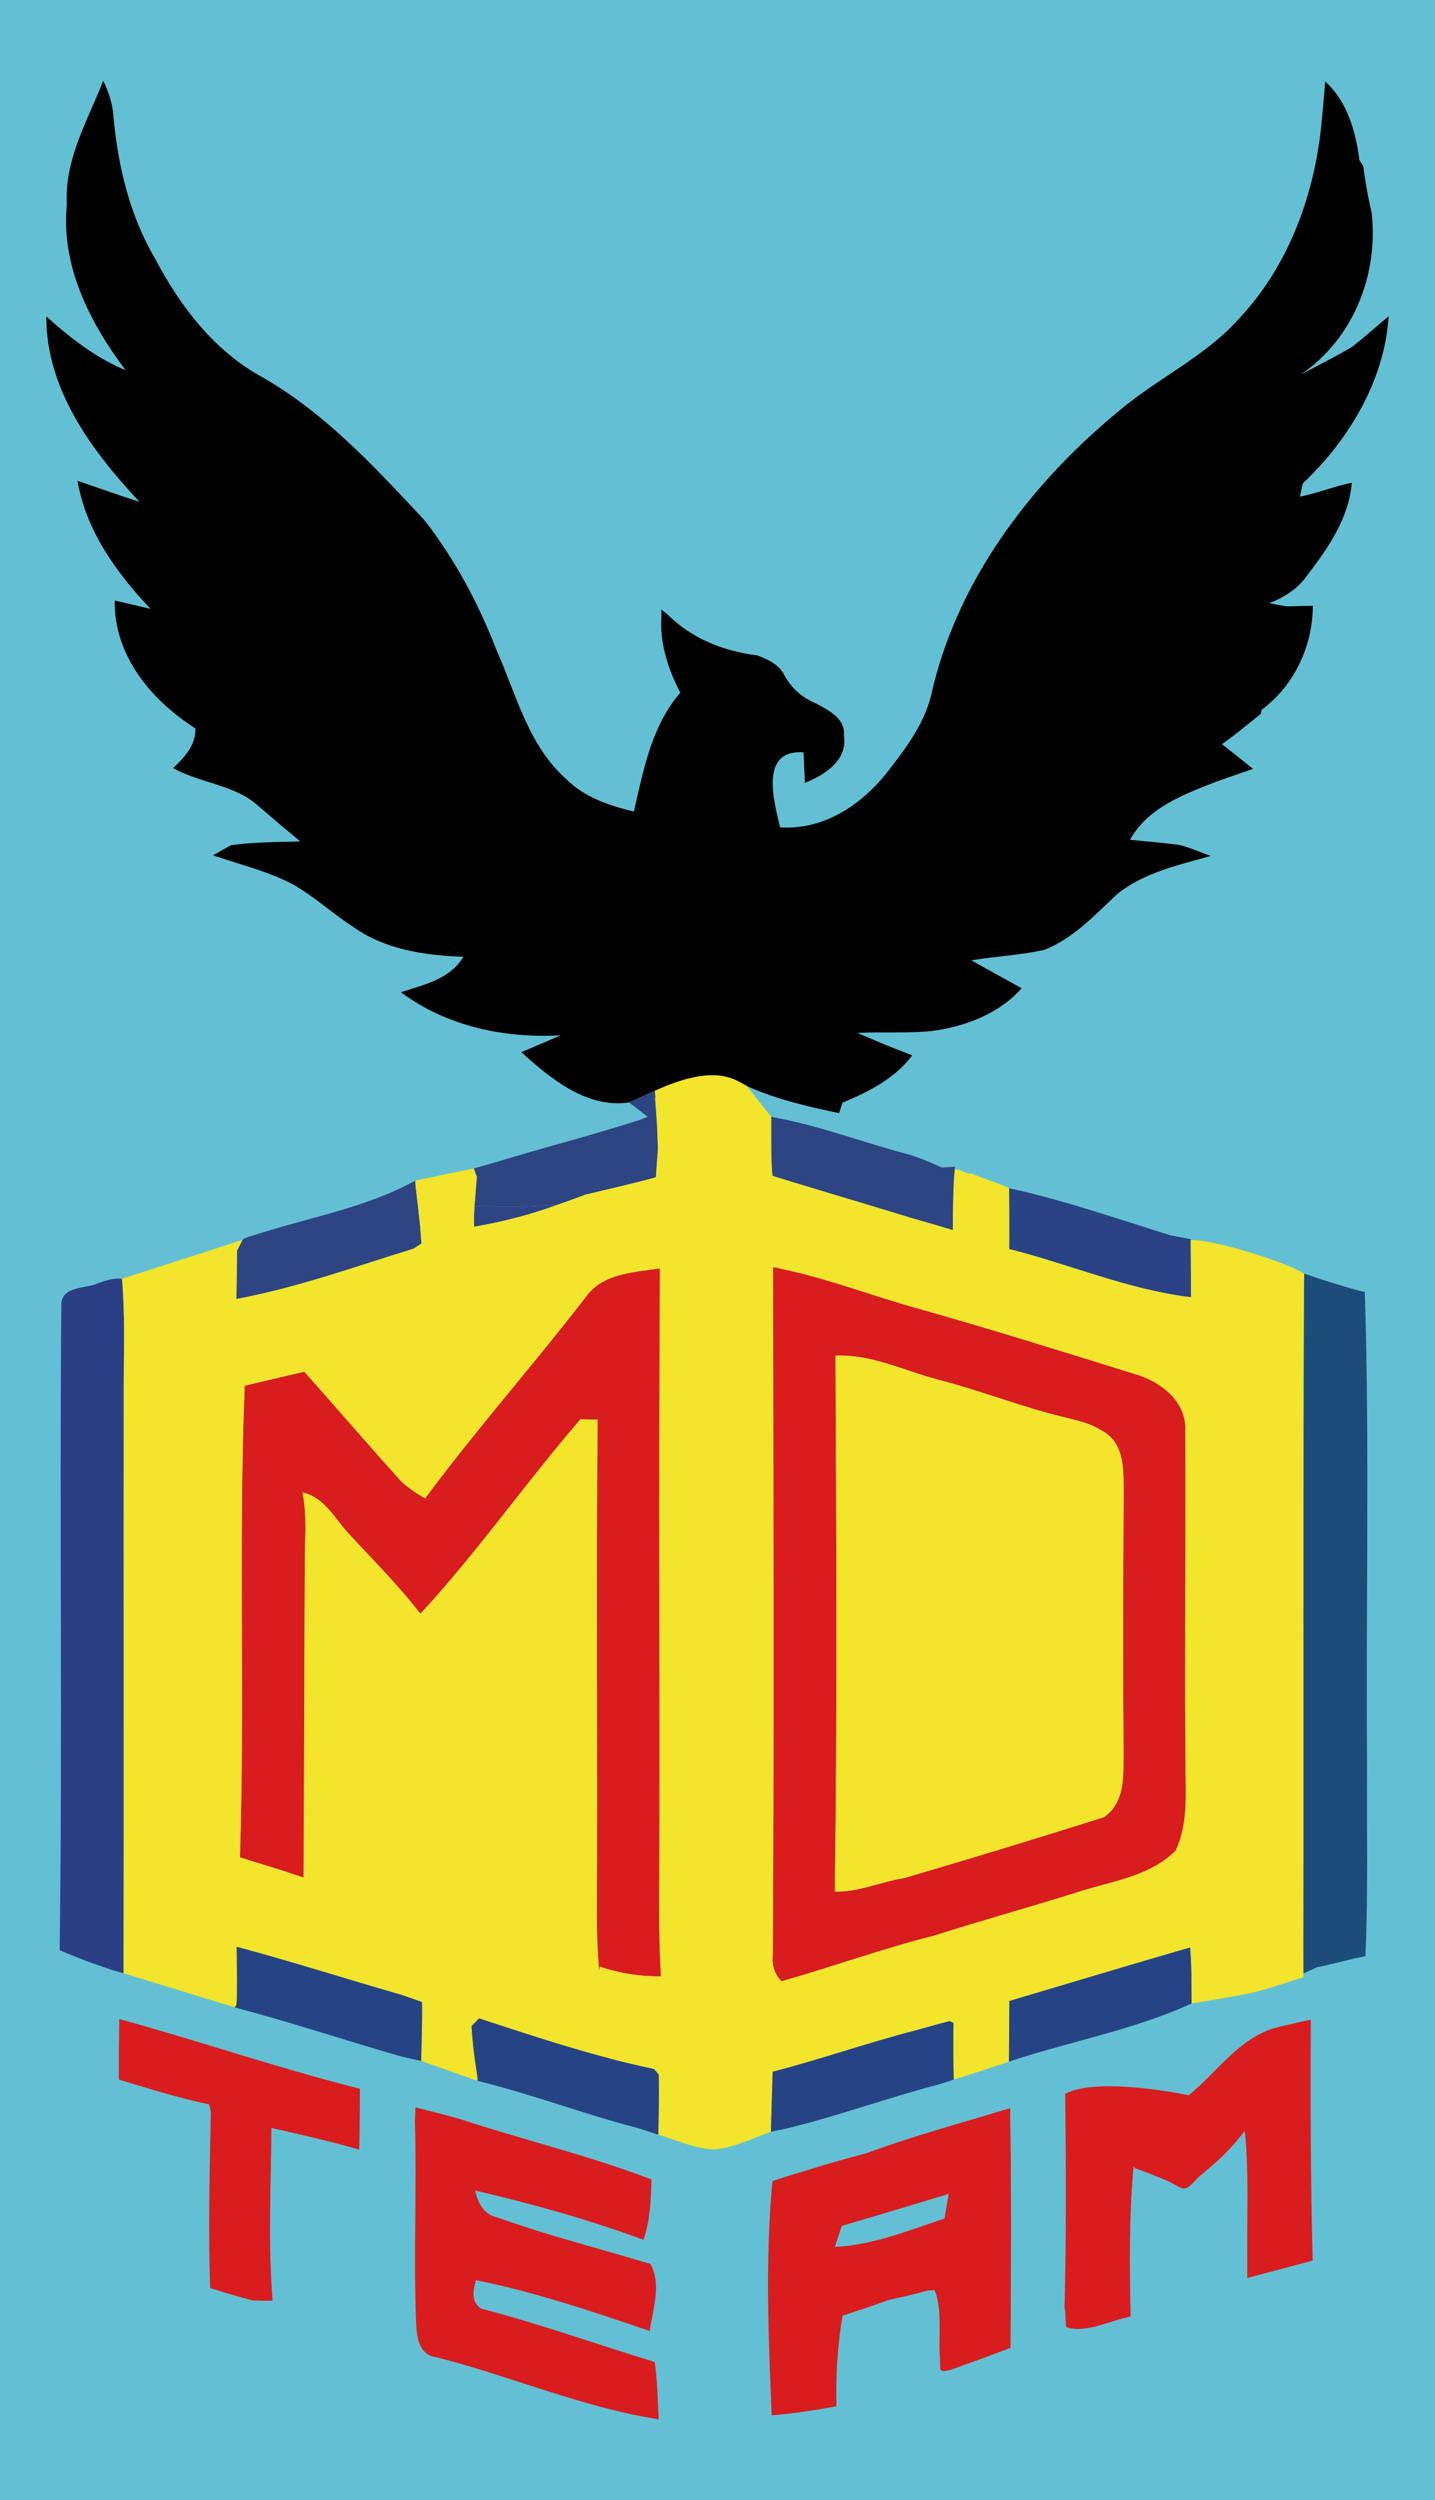 <?xml version="1.0" encoding="utf-8"?>
<!-- Generator: Adobe Illustrator 16.0.3, SVG Export Plug-In . SVG Version: 6.00 Build 0)  -->
<!DOCTYPE svg PUBLIC "-//W3C//DTD SVG 1.1//EN" "http://www.w3.org/Graphics/SVG/1.1/DTD/svg11.dtd">
<svg version="1.1" xmlns="http://www.w3.org/2000/svg" xmlns:xlink="http://www.w3.org/1999/xlink" x="0px" y="0px"
	 width="293.978px" height="512px" viewBox="0 0 293.978 512" enable-background="new 0 0 293.978 512" xml:space="preserve">
<g id="Layer_3">
	<rect x="0" fill="#63C0D4" width="293.979" height="512"/>
</g>
<g id="Layer_1">
	<path d="M267.672,118.011c4.317-5.657,8.667-11.813,9.272-19.159c-3.591,0.734-7.045,2.158-10.637,2.858l0.587-2.71
		c9.414-8.875,16.766-21.089,17.594-34.229c-2.521,2.106-4.959,4.281-7.527,6.292c-3.453,2.046-7.062,3.799-10.578,5.715
		c10.768-7.269,16.017-20.347,14.636-33.098l-0.415-1.864c-0.552-2.582-0.983-5.181-1.312-7.77
		c-0.189-0.311-0.587-0.924-0.795-1.235c-0.741-5.854-2.485-12.025-7.01-16.125c-0.224,2.546-0.414,5.076-0.672,7.623
		c-1.277,14.977-6.631,29.998-17.076,41.048c-7.062,7.864-16.906,12.258-24.844,19.078c-18.061,14.934-33.028,34.841-38.156,58.037
		c-1.537,6.086-5.457,11.18-9.255,16.03c-5.283,6.536-12.932,11.533-21.668,10.938c-1.277-5.404-4.281-15.98,4.8-15.366
		c0.069,1.571,0.226,4.704,0.277,6.258c4.057-1.623,8.822-4.601,7.993-9.729c0.328-3.444-3.056-5.066-5.559-6.458
		c-3.005-1.251-5.404-3.323-6.854-6.261c-1.175-1.948-3.333-2.924-5.354-3.666c-6.854-0.846-13.406-3.428-18.335-8.357
		c-0.341-0.258-0.992-0.777-1.312-1.035l0.034,1.39c-0.396,5.533,1.374,10.808,3.859,15.659c-5.905,6.793-7.544,15.85-9.504,24.335
		c-5.05-1.234-10.196-2.926-13.925-6.716c-7.692-6.845-10.134-17.169-14.157-26.216c-2.97-7.658-6.638-15.038-11.274-21.841
		c-1.157-1.718-2.322-3.419-3.652-5.007C76.798,95.658,66.611,84.608,53.68,77.21c-9.816-5.352-16.791-14.521-21.901-24.232
		c-5.206-8.814-7.605-18.983-8.538-29.108c-0.155-2.556-0.967-5.025-2.089-7.348c-3.194,8.192-7.994,16.178-7.45,25.311
		c-1.278,12.553,4.705,24.25,12.026,33.987c-6.117-2.547-11.354-6.622-16.238-11.015C9.42,79.713,18.83,92.377,28.584,102.779
		c-4.256-1.363-8.468-2.875-12.708-4.315c1.77,10.282,7.968,18.819,14.96,26.235c-2.452-0.57-4.886-1.157-7.332-1.722
		c-0.196,11.26,7.497,20.454,16.526,26.194c0.104,3.461-2.235,5.906-4.558,8.132c5.387,3.013,12.284,3.409,16.954,7.329
		c3.004,2.598,6.034,5.162,9.083,7.691c-2.954,0.052-5.906,0.129-8.858,0.276c-1.751,0.095-3.514,0.259-5.266,0.483
		c-1.27,0.664-2.521,1.364-3.747,2.098l1.458,0.466c5.007,1.658,10.169,2.987,14.857,5.438c4.394,2.495,8.132,5.965,12.361,8.71
		c6.552,4.705,14.762,5.887,22.617,6.147c-2.71,4.609-8.097,5.714-12.785,7.269c9.411,7.009,21.168,9.461,32.735,8.822
		c-2.693,1.157-5.387,2.289-8.08,3.462c6.005,5.396,13.432,11.563,22.065,10.282c7.432-3.324,16.203-8.14,24.127-3.358
		c6.009,2.711,12.466,4.205,18.906,5.551l0.69-2.141c5.404-2.245,10.705-4.92,14.296-9.686c-1.778-0.7-3.557-1.399-5.335-2.098
		c-1.468-0.631-4.438-1.882-5.922-2.513c5.062-0.224,10.152,0.113,15.21-0.371c6.803-0.907,13.813-3.487,18.457-8.779
		c-3.419-1.9-6.872-3.747-10.273-5.706c4.99-0.864,10.084-1.028,15.005-2.176c5.938-2.365,10.323-7.174,14.898-11.438
		c5.475-4.377,12.501-5.887,19.097-7.769c-2.176-0.777-4.282-1.735-6.509-2.27c-3.333-0.423-6.683-0.7-10.015-1.037
		c3.608-6.543,10.979-9.279,17.559-11.861c2.541-0.891,5.094-1.787,7.652-2.659c-2.127-1.709-4.251-3.392-6.375-5.067
		c2.762-1.908,5.302-4.101,7.943-6.19l0.138-0.802c6.682-4.929,10.531-13.07,10.531-21.349c-1.364,0.035-4.127,0.104-5.507,0.13
		c-0.847-0.155-2.557-0.501-3.42-0.665C263.011,122.393,265.774,120.64,267.672,118.011z"/>
	<g>
		<path fill="#2D4582" d="M152.997,222.418c-7.924-4.782-16.695,0.034-24.127,3.358c1.277,0.976,2.546,1.948,3.798,2.936
			l-1.563,0.629c-9.798,3.168-19.786,5.663-29.636,8.702c-1.105,0.302-3.324,0.958-4.428,1.26c0.164,0.423,0.482,1.286,0.647,1.708
			c-0.13,1.486-0.354,4.455-0.483,5.949c5.758,0.181,11.533,0.328,17.273-0.32c1.83-0.639,3.668-1.303,5.481-1.985
			c4.803-1.166,9.638-2.218,14.408-3.548c0.129-1.977,0.276-3.945,0.423-5.904c-0.052-1.287-0.147-3.848-0.199-5.111
			c-0.112-1.312-0.336-3.91-0.448-5.222C140.161,222.626,146.619,222.177,152.997,222.418z"/>
		<path fill="#2D4582" d="M193,239.114c-2.261-0.993-4.506-1.985-6.854-2.692c-8.856-2.289-17.438-5.603-26.414-7.364
			c-0.449-0.104-1.313-0.259-1.745-0.345c0,3.409-0.017,6.81,0.104,10.22c0.034,0.475,0.103,1.416,0.154,1.883
			c9.394,2.917,18.836,5.662,28.246,8.563c2.9,0.829,5.801,1.658,8.706,2.547c0-1.149,0.029-3.454,0.048-4.602
			c0.034-1.985,0.087-3.945,0.207-5.905l0.189-2.486C194.969,238.984,193.658,239.063,193,239.114z"/>
		<path fill="#2D4582" d="M85.137,242.973c-0.017-0.293-0.052-0.89-0.052-1.182c-10.463,5.74-22.5,7.656-33.745,11.403
			c-1.77,0.388-2.693,1.391-2.789,2.987c-0.035,3.271-0.051,6.569-0.13,9.851c12.379-2.297,24.266-6.596,36.275-10.291
			c0.406-0.258,1.234-0.793,1.64-1.053c-0.07-0.863-0.182-2.582-0.25-3.427C85.801,248.489,85.474,245.727,85.137,242.973z"/>
		<path fill="#2D4582" d="M97.206,246.961c-0.035,0.638-0.104,1.899-0.129,2.546l0.042,1.723c5.922-0.989,11.732-2.518,17.361-4.589
			C108.738,247.289,102.963,247.143,97.206,246.961z"/>
	</g>
	<path fill="#294384" d="M243.933,253.988v-0.21c-1.053-0.212-3.159-0.602-4.195-0.8c-10.946-3.419-21.806-7.183-33.012-9.651
		c0.035,4.152,0.053,8.322,0.018,12.474c12.449,3.134,24.413,8.348,37.242,9.868c0-1.261,0-3.815,0-5.076
		C243.968,258.382,243.951,256.192,243.933,253.988z"/>
	<path fill="#2B4084" d="M24.993,261.887c-1.7-0.207-3.323,0.346-4.895,0.915c-2.502,1.174-7.493,0.5-7.528,4.368
		c-0.405,44.044,0.26,88.139-0.353,132.218c1.83,0.793,3.694,1.535,5.576,2.261c1.788,0.622,3.557,1.277,5.352,1.848
		c0.553,0.155,1.641,0.467,2.176,0.617c0.077-40.189-0.018-80.365,0.034-120.558C25.356,276.338,25.632,269.086,24.993,261.887z"/>
	<path fill="#1C4D7A" d="M280.067,361.543c-0.274-32.321,0.541-64.642-0.464-96.945c-3.142-0.69-9.928-2.918-9.928-2.918
		l-2.499-0.863c-0.229,45.701-0.09,93.232-0.194,138.916c0.018,1.122,0.018,3.314,0.018,4.437c0.707-0.312,2.105-0.966,2.814-1.294
		c3.313-0.626,6.561-1.642,9.909-2.229C280.31,387.629,279.965,374.568,280.067,361.543z"/>
	<path fill="#D91C1E" d="M135.05,390.684c0.165-43.662-0.146-87.291,0.147-130.938c-5.37,0.846-11.792,1.002-15.253,5.956
		c-9.393,12.173-19.484,23.757-28.89,35.929c-1.334,1.745-2.663,3.471-3.958,5.232c-1.752-1.002-3.427-2.107-4.887-3.471
		c-6.716-7.407-13.199-15.021-19.872-22.462c-4.083,0.916-8.141,1.899-12.198,2.858c-1.313,32.173,0.052,64.406-0.985,96.589
		c3.696,1.192,7.46,2.253,11.155,3.522l1.872,0.621c0.14-21.219,0.157-42.403,0.261-63.605c-0.069-5.093,0.546-10.254-0.476-15.263
		c4.593,0.979,6.656,5.474,9.609,8.581c4.929,5.354,10.118,10.48,14.545,16.265c11.697-12.639,21.564-26.829,32.804-39.849
		c0.872,0.035,2.625,0.086,3.505,0.104c-0.311,33.305,0,66.61-0.146,99.913c-0.053,4.335,0.095,8.686,0.466,13.036l0.133-0.949
		c4.026,1.381,8.257,2.037,12.521,2.003C135.128,400.078,135.015,395.364,135.05,390.684z"/>
	<path fill="#D91C1E" d="M242.864,361.387c-0.191-22.756,0.067-45.512-0.053-68.249c0.397-6.182-5.145-10.308-10.515-11.792
		c-14.813-4.628-29.662-9.256-44.618-13.468c-8.387-2.331-16.535-5.438-25.013-7.442c-1.069-0.258-3.211-0.725-4.28-0.949
		c0.033,46.962,0.224,93.923-0.069,140.901c-0.225,2.106,0.354,3.886,1.778,5.369c10.515-2.969,20.787-6.715,31.387-9.374
		c9.652-3.09,19.44-5.766,29.109-8.822c6.924-2.262,14.832-3.177,20.235-8.529C243.451,373.506,242.88,367.309,242.864,361.387z
		 M230.173,358.201c-0.069,4.895,0.586,10.743-4.005,13.941c-13.589,4.323-27.263,8.46-40.937,12.482
		c-4.714,0.727-9.341,2.919-14.071,2.763c0.052,0.76,0,0,0.052,0.76c-0.052-0.76-0.156-2.294-0.189-3.056
		c0.54-35.792,0.31-71.65,0.138-107.467c7.354-0.321,14.036,3.099,20.979,4.911c8.838,2.262,17.314,5.698,26.207,7.786
		c2.486,0.622,5.06,1.175,7.252,2.607c5.041,2.555,4.558,8.586,4.593,13.398C230.104,323.61,230.051,340.909,230.173,358.201z"/>
	<path fill="#F3E52B" d="M230.191,306.328c-0.035-4.813,0.448-10.844-4.593-13.398c-2.192-1.433-4.766-1.985-7.252-2.607
		c-8.893-2.088-17.369-5.524-26.207-7.786c-6.942-1.813-13.624-5.232-20.979-4.911c0.172,35.816,0.402,73.954-0.138,109.763
		c4.73,0.156,9.495-2.036,14.209-2.763c13.674-4.022,27.348-8.159,40.937-12.482c4.591-3.198,3.936-9.047,4.005-13.941
		C230.051,340.909,230.104,323.61,230.191,306.328z"/>
	<path fill="#F3E52B" d="M267.176,260.816c-4.165-2.503-19.031-7.139-23.243-6.829c0.018,2.205,0.035,4.394,0.053,6.604
		c0,1.261,0,3.815,0,5.076c-12.829-1.52-24.793-6.733-37.242-9.868c0.035-4.152,0.018-8.321-0.018-12.474c0.018-0.665,0,0.665,0,0
		c-2.417-1.114-5.23-1.904-7.647-3.004c-0.949,0.371-2.487-1.123-3.437-0.751v-0.639l-0.189,2.486
		c-0.12,1.96-0.173,3.92-0.207,5.905c-0.019,1.148-0.048,3.453-0.048,4.602c-2.905-0.89-5.806-1.718-8.706-2.547
		c-9.41-2.9-18.853-5.646-28.246-8.563c-0.052-0.467-0.12-1.408-0.154-1.883c-0.121-3.41-0.104-6.811-0.104-10.22
		c-1.674-2.089-3.343-4.188-4.99-6.294c-2.054-1.014-6.008-4.946-18.832,0.974c0.115,1.312,0.316,5.389,0.428,6.7
		c0.052,1.263,0.146,3.825,0.199,5.111c-0.147,1.959-0.294,3.928-0.423,5.904c-4.77,1.33-9.604,2.382-14.408,3.548
		c-1.813,0.683-3.651,1.347-5.481,1.985c-5.629,2.071-11.439,3.6-17.361,4.589l-0.042-1.723c0.025-0.647,0.095-1.908,0.129-2.546
		c0.129-1.494,0.353-4.462,0.483-5.949c-0.165-0.422-0.647-1.708-0.647-1.708l-11.957,2.487c0,0,0.035,0.889,0.052,1.182
		c0.337,2.753,0.665,5.516,0.951,8.288c0.068,0.845,0.18,2.563,0.25,3.427c-0.406,0.259-1.234,0.794-1.64,1.053
		c-12.009,3.695-23.896,7.994-36.275,10.291c0.079-3.281,0.095-6.579,0.13-9.851l1.137-2.271c-24.278,7.928,0,0-24.695,7.977l0,0
		c0.639,7.199,0.363,14.451,0.363,21.669c-0.052,40.192,0.043,80.368-0.034,120.558c22.773,6.998,0,0,22.773,6.998
		c2.347-1.615,0.422-8.824,0.389-12.415c11.325,3.021,22.486,6.613,33.761,9.84c1.053,0.364,3.151,1.089,4.204,1.47
		c0.078,4.021-0.086,8.046-0.164,12.067c11.484,4.067,0,0,11.484,4.067c0.172-2.184-1.021-8.833-1.168-11.198
		c0.388-0.379,1.157-1.174,1.528-1.588c11.015,3.609,22.065,7.286,33.382,9.841l2.469,0.535c0.241,0.276,0.716,0.846,0.958,1.123
		c0.13,4.108-0.017,8.235-0.069,12.326c3.782,1.141,7.494,2.867,11.491,3.039c4.049-0.415,7.76-2.296,11.576-3.643
		c0.121-4.109,0.224-8.202,0.346-12.293c9.858-2.538,19.463-5.938,29.315-8.477c2.297-0.623,4.593-1.295,6.907-1.882
		c0.206,0.103,0.621,0.276,0.829,0.361c-0.018,0.777-0.036,2.314-0.036,3.091c-0.017,2.055,0,4.092,0.036,6.147
		c0.018,0.604,0.034,1.812,0.052,2.383c3.78-1.192,7.544-2.418,11.309-3.678c0.033-4.149,0.059-8.287,0.086-12.432
		c12.344-3.66,24.672-7.389,37.037-10.963c0.135,1.812,0.221,3.659,0.255,5.49c0.012,1.968,0.018,3.988,0.035,5.982
		c4.023-0.666,8.063-1.304,12.067-2.115c3.662-0.863,7.235-2.124,10.826-3.256v-0.768c0-1.122,0-3.314-0.018-4.437
		c0.104-45.684-0.104-91.386,0.121-137.085L267.176,260.816z M122.883,402.754l-0.133,0.949c-0.372-4.351-0.519-8.701-0.466-13.036
		c0.146-33.303-0.165-66.608,0.146-99.913c-0.881-0.018-2.633-0.068-3.505-0.104c-11.239,13.02-21.106,27.21-32.804,39.849
		c-4.428-5.784-9.616-10.911-14.545-16.265c-2.953-3.107-5.016-7.602-9.609-8.581c1.021,5.009,0.406,10.17,0.476,15.263
		c-0.104,21.202-0.121,42.387-0.261,63.605L60.31,383.9c-3.695-1.27-7.459-2.33-11.155-3.522
		c1.038-32.183-0.327-64.416,0.985-96.589c4.057-0.959,8.115-1.942,12.198-2.858c6.673,7.441,13.156,15.055,19.872,22.462
		c1.46,1.363,3.134,2.469,4.887,3.471c1.294-1.762,2.624-3.487,3.958-5.232c9.405-12.172,19.497-23.756,28.89-35.929
		c3.461-4.954,9.884-5.11,15.253-5.956c-0.294,43.646,0.017,87.275-0.147,130.938c-0.035,4.681,0.078,9.395,0.354,14.073
		C131.14,404.791,126.909,404.135,122.883,402.754z M240.826,379.031c-5.403,5.353-13.312,6.268-20.235,8.529
		c-9.669,3.057-19.457,5.732-29.109,8.822c-10.6,2.659-20.872,6.405-31.387,9.374c-1.424-1.483-2.003-3.263-1.778-5.369
		c0.293-46.979,0.103-93.939,0.069-140.901c1.069,0.225,3.211,0.691,4.28,0.949c8.478,2.005,16.626,5.111,25.013,7.442
		c14.956,4.212,29.805,8.84,44.618,13.468c5.37,1.484,10.912,5.61,10.515,11.792c0.12,22.737-0.139,45.493,0.053,68.249
		C242.88,367.309,243.451,373.506,240.826,379.031z"/>
	<path fill="#D91C1E" d="M73.596,440.236c0.103-4.16,0.135-8.321,0.135-12.482c-0.274-0.053-0.844-0.207-1.138-0.276
		c-16.203-4.127-32.035-9.564-48.161-13.985c-0.052,4.109-0.13,8.253-0.086,12.394c6.121,1.864,12.215,3.761,18.482,5.089
		c0.095,0.354,0.276,1.072,0.371,1.423c-0.242,12.069-0.57,24.119-0.147,36.188c2.841,0.88,5.698,1.761,8.581,2.503
		c1.382,0.087,2.771,0.122,4.187,0.087l-0.095-1.78c-0.785-11.204-0.199-22.408-0.121-33.597
		C61.645,437.146,67.665,438.544,73.596,440.236z"/>
	<g>
		<path fill="#264483" d="M195.296,417.377c0-0.776,0.019-2.313,0.036-3.091c-0.208-0.085-0.623-0.259-0.829-0.361
			c-2.314,0.587-4.61,1.259-6.907,1.882c-9.853,2.538-19.457,5.938-29.315,8.477c-0.122,4.091-0.225,8.184-0.346,12.293
			c0.882-0.189,2.642-0.552,3.522-0.742c10.394-2.538,20.478-6.25,30.853-8.944c0.76-0.241,2.313-0.741,3.074-0.982
			c-0.018-0.571-0.034-1.778-0.052-2.383C195.296,421.469,195.28,419.432,195.296,417.377z"/>
		<path fill="#264483" d="M244.071,404.325c-0.034-1.831-0.12-3.679-0.255-5.49c-12.365,3.574-24.693,7.303-37.037,10.963
			c-0.027,4.145-0.053,8.282-0.086,12.432c0.569-0.173,1.691-0.571,2.243-0.744c10.844-3.417,22.066-5.679,32.598-10.047
			c0.655-0.276,1.934-0.847,2.572-1.131C244.088,408.313,244.083,406.293,244.071,404.325z"/>
	</g>
	<g>
		<path fill="#264483" d="M48.484,398.696c0.033,3.591,0.103,7.2,0.033,10.808l-0.077,1.059l-0.345,0.549
			c11.248,2.969,22.289,6.629,33.451,9.875l0.993,0.241l1.976,0.466l1.771,0.38c0.078-4.021,0.242-8.046,0.164-12.067
			c-1.053-0.381-3.151-1.105-4.204-1.47C70.97,405.31,59.809,401.718,48.484,398.696z"/>
		<path fill="#264483" d="M134.938,424.854c-0.241-0.277-0.716-0.847-0.958-1.123l-2.469-0.535
			c-11.317-2.555-22.367-6.231-33.382-9.841c-0.371,0.414-1.14,1.209-1.528,1.588c0.146,2.365,0.371,4.748,0.716,7.114l0.552,3.764
			l-0.101,0.32c11.147,2.718,21.89,6.844,33,9.711l0.061,0.017l2.969,0.968l1.07,0.344
			C134.921,433.089,135.068,428.962,134.938,424.854z"/>
	</g>
	<path fill="#D91C1E" d="M134.145,483.727c-11.879-3.606-23.577-7.82-35.575-10.928c-2.133-1.365-1.675-3.781-1.045-5.818
		c12.138,2.434,23.881,6.422,35.576,10.395c0.639-4.455,2.469-9.566,0.146-13.727c-10.428-3.143-21.038-5.818-31.311-9.514
		c-2.805-0.553-4.032-2.952-4.601-5.525c11.663,2.729,23.247,5.94,34.488,10.1c1.381-3.971,1.538-8.2,1.64-12.36
		c-12.802-4.903-26.166-8.08-39.192-12.361c-3.039-0.862-6.103-1.641-9.167-2.401l-0.095,2.971
		c0.371,13.466-0.264,26.933,0.207,40.382c0.112,3.038,0.276,7.322,4.135,7.805c15.297,3.868,29.947,10.288,45.589,12.725
		C134.774,491.549,134.645,487.629,134.145,483.727z"/>
	<path fill="#D91C1E" d="M268.916,462.958c-0.414-16.438-0.482-32.891-0.38-49.344c-0.569,0.138-1.727,0.379-2.313,0.5
		c-1.831,0.432-3.644,0.828-5.457,1.312c-7.25,2.4-11.578,9.047-17.229,13.683c-0.864-0.181-18.423-3.858-25.312-0.319
		c0.156,14.623,0.225,29.265-0.137,43.889c0.327,0.88,0.065,3.047,0.394,3.943c4.075,1.297,9.153-1.475,13.142-2.183
		c-0.207-10.237-0.345-20.528,0.604-30.732l0.397,0.398c1.054,0.259,5.854,2.244,5.854,2.244c3.991,1.556,3.663,3.378,6.888-0.327
		c0.709-0.606,2.159-1.849,2.866-2.452c2.521-2.105,4.767-4.507,6.717-7.131c0.034,0.138,0.087,0.397,0.12,0.518
		c0.777,8.132,0.381,16.315,0.45,24.465c0,1.277,0,3.834,0,5.109C259.972,465.352,264.445,464.131,268.916,462.958z"/>
	<path fill="#D91C1E" d="M206.934,431.742c-9.843,2.987-19.769,5.68-29.42,9.22c-4.507,1.175-8.961,2.485-13.396,3.866
		c-1.969,0.57-3.921,1.193-5.872,1.848c-1.502,15.953-0.828,32.011-0.154,47.98c4.247-0.327,8.442-1.002,12.639-1.743l0.62-0.121
		c-0.155-6.216,0.208-12.432,1.261-18.562c3.193-1.034,6.388-2.07,9.53-3.229c9.328-1.98,6.548-1.887,9.328-1.98
		c1.519,3.592,0.856,9.088,1.043,13.083c0.272,3.651-0.562,3.774,2.202,3.254l3.311-1.204c3.021-1.064,6.026-2.188,8.995-3.345
		C207.124,464.442,207.21,448.092,206.934,431.742z M171.023,460.161c0.344-1.071,1.077-3.247,1.433-4.317
		c7.096-2.07,14.157-4.178,21.219-6.336l0.674-0.225c-0.275,1.676-0.569,3.368-0.846,5.057
		C186.164,456.793,178.843,459.781,171.023,460.161z"/>
</g>
</svg>
